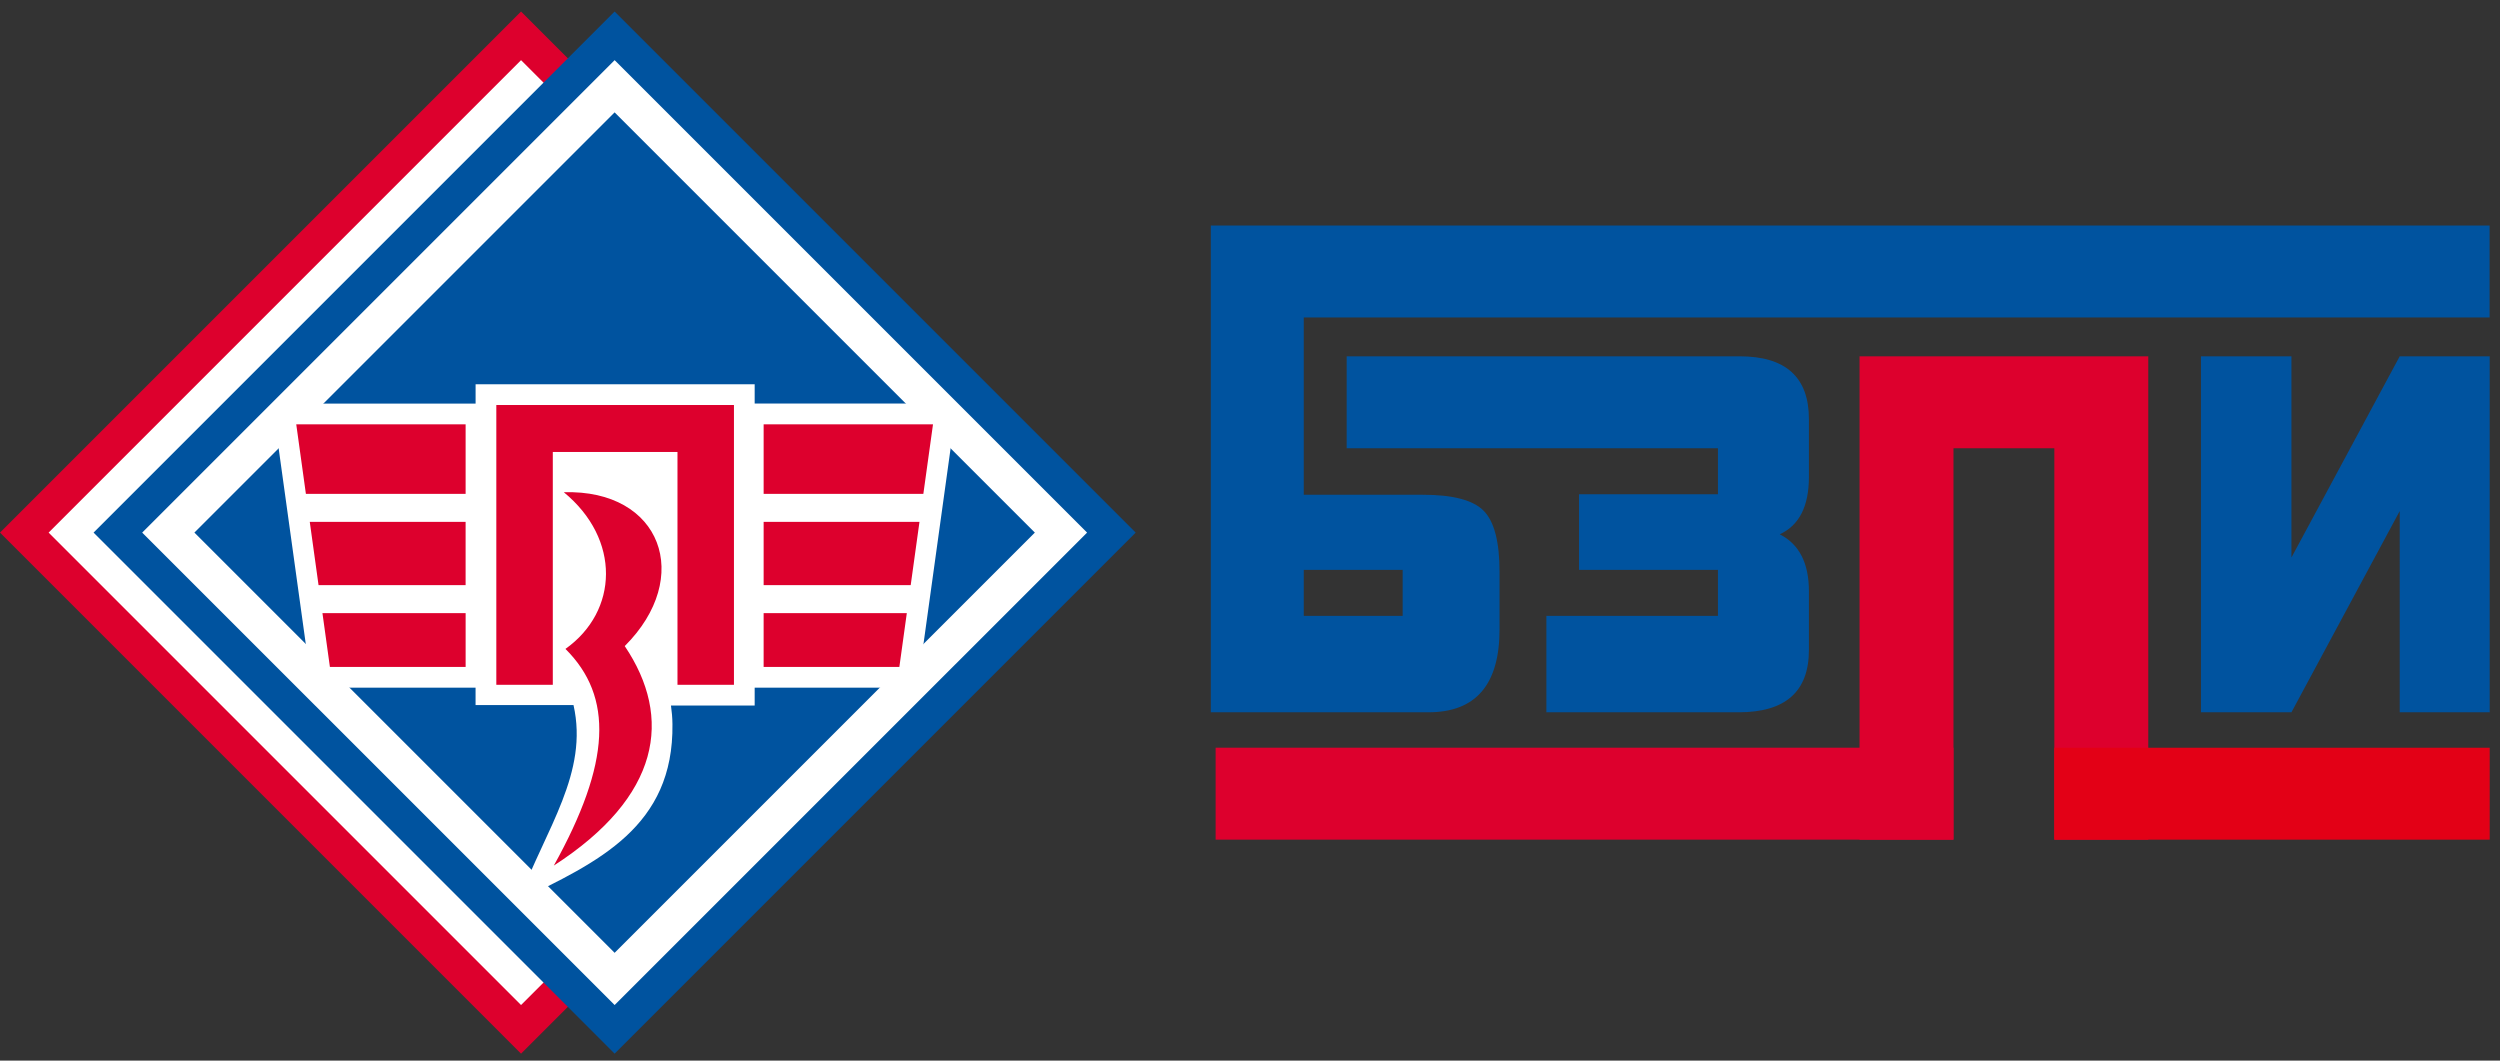 <?xml version="1.0" encoding="UTF-8"?> <svg xmlns="http://www.w3.org/2000/svg" width="198" height="84" fill="none"><rect width="100%" height="100%" fill="#333333" stroke="none"/> <path fill-rule="evenodd" clip-rule="evenodd" d="M39.843 82.025l-38.42-38.42L0 42.182l1.424-1.424 38.42-38.42L41.267.914l1.424 1.424 38.42 38.42 1.424 1.424-1.424 1.423-38.42 38.42-1.424 1.424-1.424-1.424z" fill="#DD002D"></path> <path fill-rule="evenodd" clip-rule="evenodd" d="M3.85 42.182l37.417 37.416 37.417-37.416L41.267 4.765 3.851 42.182z" fill="#fff"></path> <path fill-rule="evenodd" clip-rule="evenodd" d="M47.255 82.025l-38.42-38.42-1.424-1.423 1.424-1.424 38.42-38.42L48.678.914l1.424 1.424 38.42 38.42 1.424 1.424-1.424 1.423-38.42 38.42-1.424 1.424-1.423-1.424z" fill="#00539F"></path> <path fill-rule="evenodd" clip-rule="evenodd" d="M11.262 42.182l37.417 37.416 37.417-37.416L48.679 4.765 11.262 42.182z" fill="#fff"></path> <path fill-rule="evenodd" clip-rule="evenodd" d="M15.396 42.181l33.282 33.282L81.96 42.181 48.678 8.9 15.396 42.181z" fill="#00539F"></path> <path fill-rule="evenodd" clip-rule="evenodd" d="M37.666 54.463H24.697l-3.12-22.5h16.09v-1.528H59.77v1.527h16.01l-3.12 22.5H59.77v1.416h-6.63c.07.481.112.97.118 1.465.11 8.135-5.882 10.94-12.167 13.97 2.18-5.741 5.538-10.116 4.331-15.472h-7.757v-1.378z" fill="#fff"></path> <path fill-rule="evenodd" clip-rule="evenodd" d="M36.878 33.605H23.463l.764 5.51h12.65v-5.51zm23.601 0h13.415l-.765 5.51H60.48v-5.51zm0 14.957h11.34l-.59 4.259h-10.75v-4.259zm0-7.228h12.343l-.695 5.01H60.48v-5.01zm-23.601 7.228h-11.34l.59 4.259h10.75v-4.259zm0-7.228H24.534l.695 5.01h11.647v-5.01zM49.48 51.17c3.829 5.689 2.84 11.914-5.617 17.384 4.529-8.145 4.731-13.372.921-17.16 4.204-2.99 4.398-8.692-.13-12.409 7.733-.234 10.285 6.742 4.826 12.184z" fill="#DD002D"></path> <path fill-rule="evenodd" clip-rule="evenodd" d="M39.309 32.077h18.82v22.159h-4.472v-18.44h-9.875v18.44h-4.473v-22.16z" fill="#DD002D"></path> <path fill-rule="evenodd" clip-rule="evenodd" d="M118.764 49.835c0 4.385-1.879 6.578-5.638 6.578H95.897v-38.55h101.279v7.282h-93.918v14.04h9.437c2.375 0 3.981.423 4.816 1.272.835.848 1.253 2.46 1.253 4.836v4.542zm-7.674-1.057v-3.642h-7.832v3.642h7.832zm32.176 2.701c0 3.29-1.854 4.934-5.56 4.934h-15.232v-7.635h13.587v-3.642h-11.002v-5.99h11.002v-3.642h-29.404V28.22h31.127c3.655 0 5.482 1.666 5.482 4.973v4.58c0 2.324-.77 3.838-2.31 4.543 1.54.783 2.31 2.284 2.31 4.503v4.659zm53.917 4.934h-7.126V40.477l-8.575 15.936h-7.165V28.22h7.165v15.936l8.575-15.936h7.126v28.192z" fill="#00539F"></path> <path fill-rule="evenodd" clip-rule="evenodd" d="M170.143 66.5h-7.44V35.505h-7.987v30.997h-7.44V28.22h22.867V66.5z" fill="#DD002D"></path> <path fill-rule="evenodd" clip-rule="evenodd" d="M96.277 59.218h58.435V66.5H96.277v-7.282z" fill="#DD002D"></path> <path fill-rule="evenodd" clip-rule="evenodd" d="M162.704 59.218h34.48V66.5h-34.48v-7.282z" fill="#E30016"></path> </svg> 